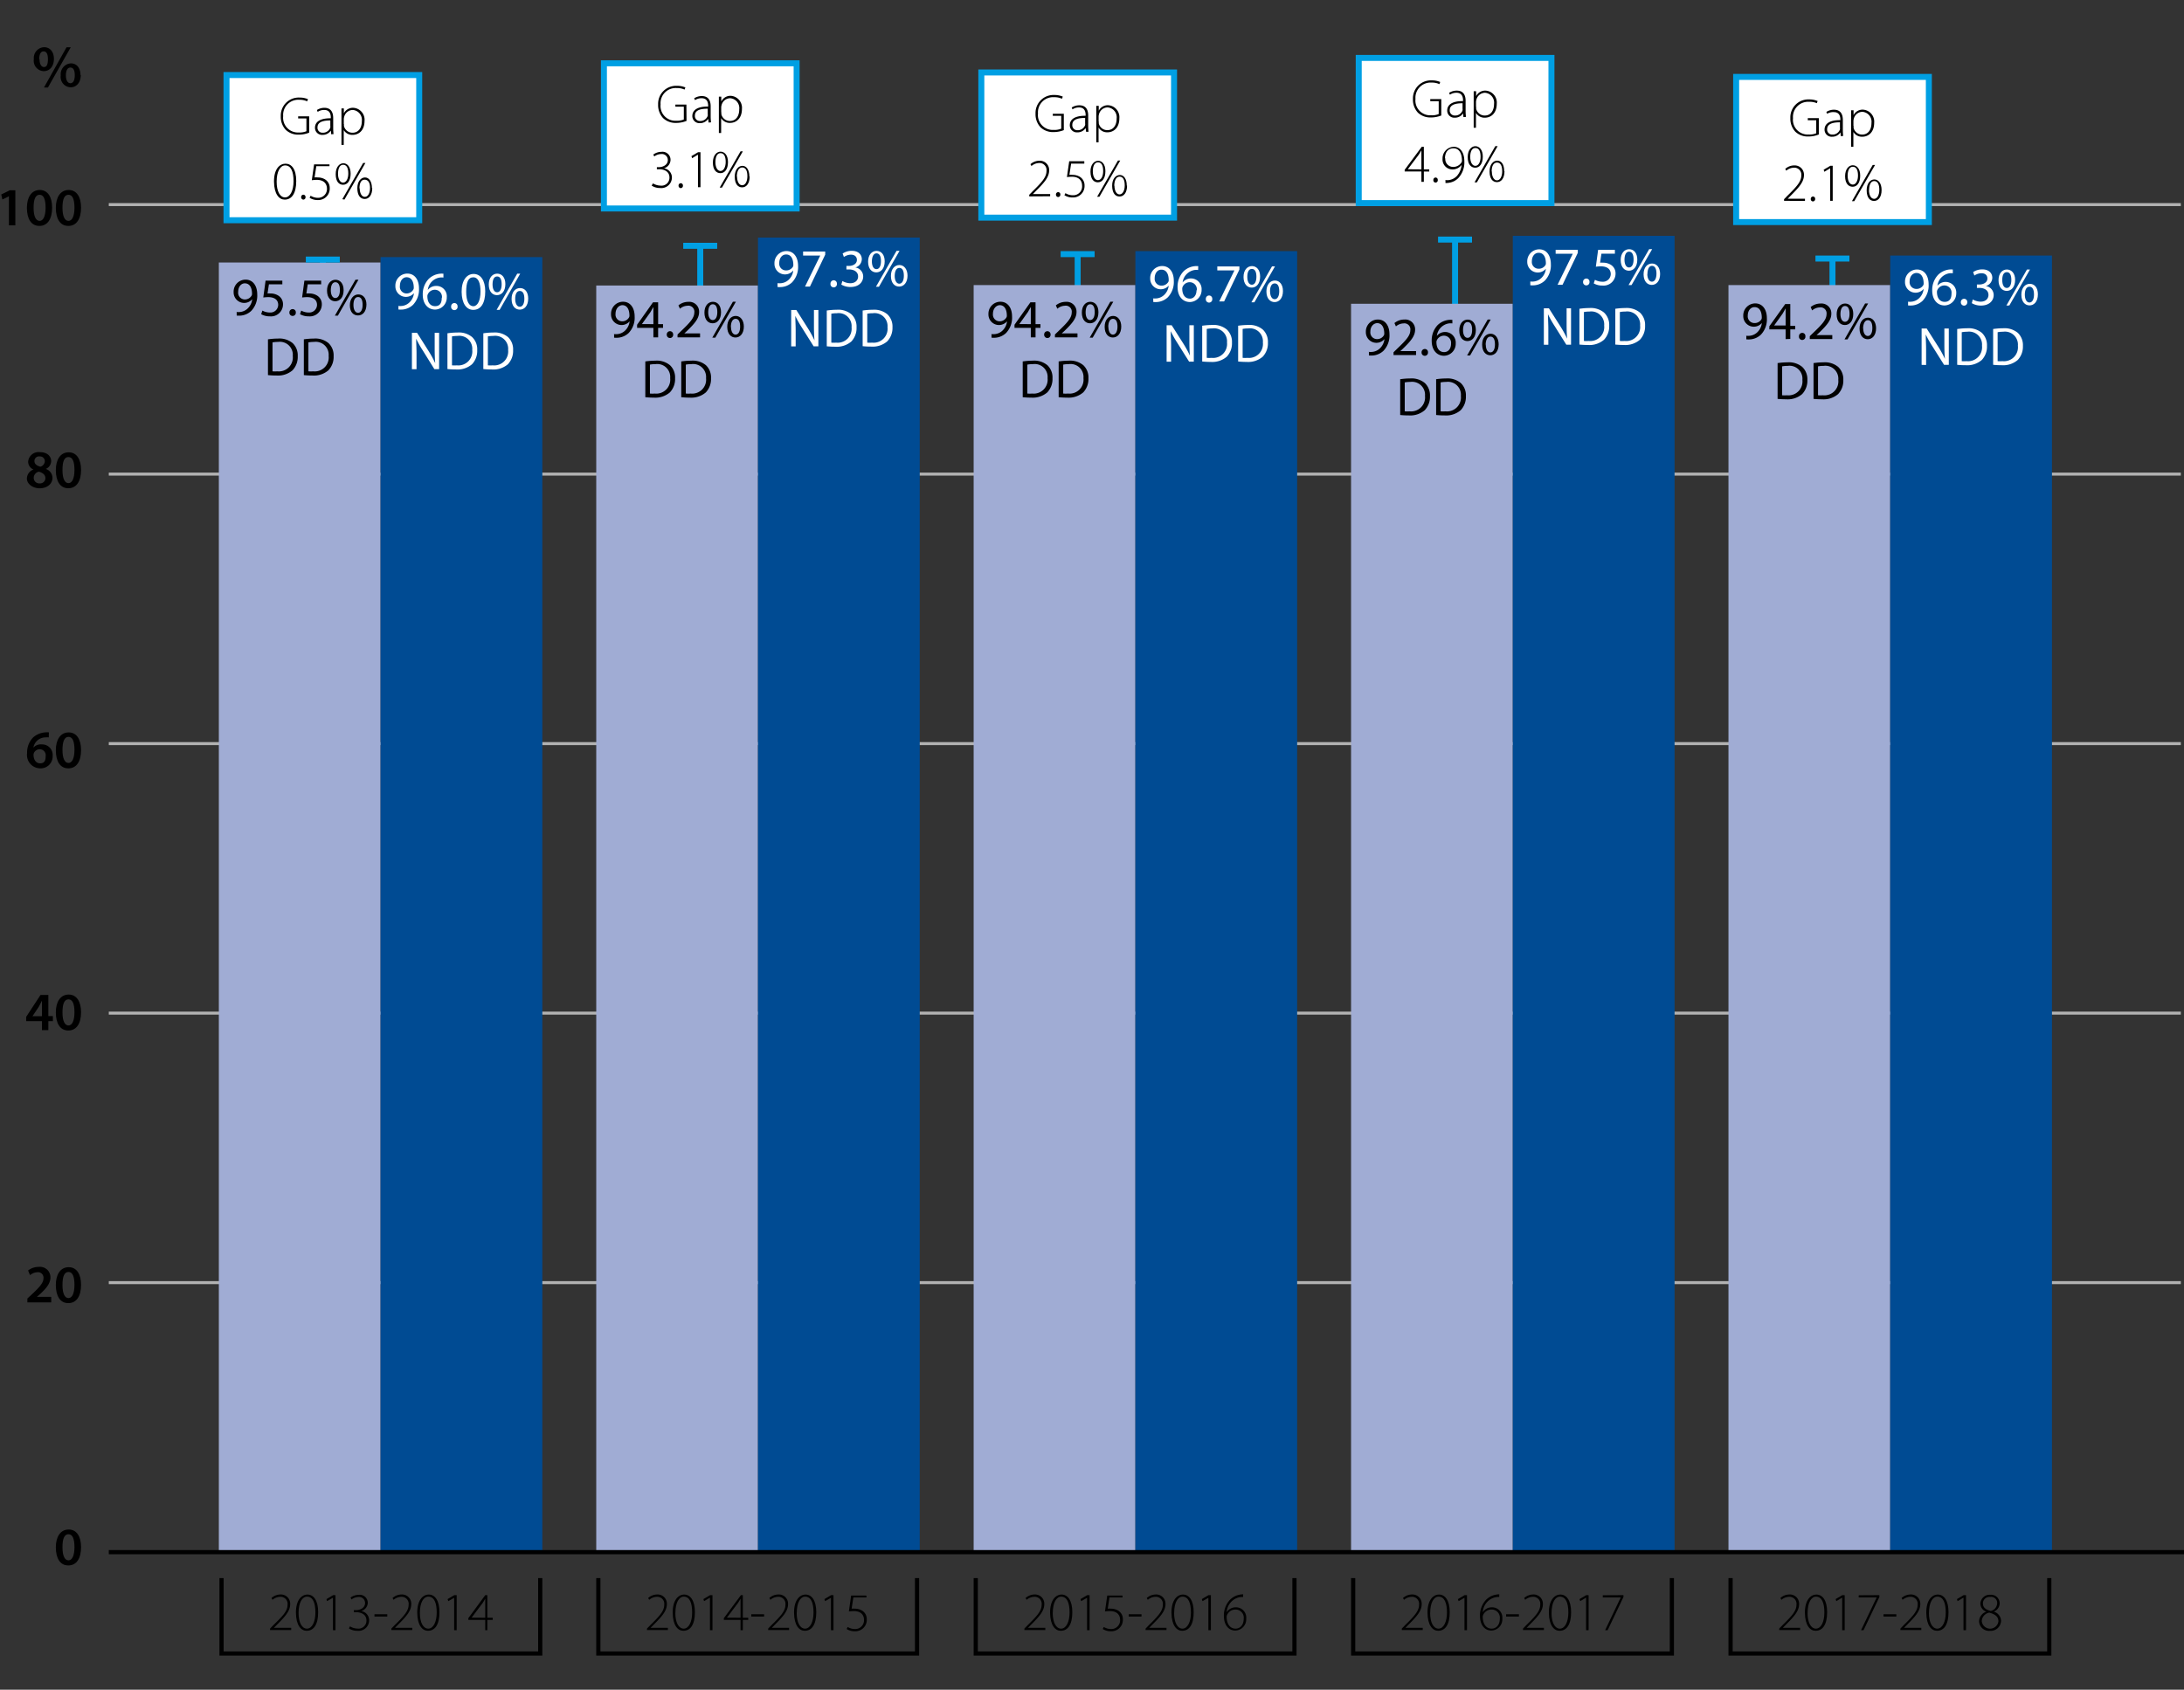 <svg id="Figure_5b_-_Percentage_of_students_successfully_completing_degree_or_continuing_at_St_Andrews" data-name="Figure 5b - Percentage of students successfully completing degreeor continuing at St Andrews" xmlns="http://www.w3.org/2000/svg" xmlns:xlink="http://www.w3.org/1999/xlink" viewBox="0 0 364.57 282.13"><rect x="0" y="0" width="364.57" height="282.13" fill="#333333" stroke="none"/><defs><style>.cls-1,.cls-2,.cls-4,.cls-8{fill:none;}.cls-2{stroke:#009fe3;}.cls-3{clip-path:url(#clip-path);}.cls-4{stroke:#b2b2b2;stroke-width:0.5px;}.cls-5{fill:#fff;}.cls-6{fill:#a0acd4;}.cls-7{fill:#004b93;}.cls-8{stroke:#000;stroke-width:0.7px;}</style><clipPath id="clip-path"><rect class="cls-1" x="-14" width="378.78" height="276.43"/></clipPath></defs><line class="cls-2" x1="305.89" y1="66.55" x2="305.89" y2="42.75"/><line class="cls-2" x1="116.89" y1="58.26" x2="116.89" y2="40.55"/><g class="cls-3"><line class="cls-4" x1="364.04" y1="34.16" x2="18.16" y2="34.16"/></g><g class="cls-3"><line class="cls-4" x1="364.04" y1="79.16" x2="18.16" y2="79.16"/></g><line class="cls-2" x1="53.89" y1="51.22" x2="53.89" y2="42.91"/><g class="cls-3"><line class="cls-4" x1="364.04" y1="124.16" x2="18.16" y2="124.16"/></g><g class="cls-3"><line class="cls-4" x1="364.04" y1="169.16" x2="18.16" y2="169.16"/></g><rect class="cls-5" x="37.81" y="12.53" width="32.17" height="24.24"/><rect class="cls-2" x="37.81" y="12.53" width="32.17" height="24.24"/><g class="cls-3"><line class="cls-4" x1="364.04" y1="214.16" x2="18.16" y2="214.16"/></g><rect class="cls-6" x="99.53" y="47.67" width="27" height="211.54"/><rect class="cls-7" x="126.53" y="39.67" width="27" height="219.61"/><line class="cls-2" x1="179.89" y1="69.71" x2="179.89" y2="42.01"/><rect class="cls-6" x="36.53" y="43.83" width="27" height="215.39"/><rect class="cls-7" x="63.53" y="42.93" width="27" height="216.35"/><rect class="cls-6" x="162.53" y="47.6" width="27" height="211.62"/><rect class="cls-7" x="189.53" y="41.93" width="27" height="217.34"/><path d="M13.53,258.32c0,1.88-.74,3.06-2.13,3.06s-2.07-1.22-2.08-3,.77-3,2.14-3S13.53,256.59,13.53,258.32Zm-3.1.05c0,1.42.39,2.16,1,2.16s1-.79,1-2.2-.32-2.16-1-2.16S10.42,256.9,10.43,258.37Z"/><path d="M4.57,217.48v-.67l.69-.64c1.38-1.28,2-2,2-2.75a.92.92,0,0,0-1-1,2.11,2.11,0,0,0-1.25.49l-.32-.78a2.9,2.9,0,0,1,1.8-.6,1.74,1.74,0,0,1,1.93,1.77c0,1-.74,1.86-1.76,2.8l-.51.44v0h2.4v.92h-4Z"/><path d="M13.53,214.52c0,1.88-.74,3.06-2.13,3.06s-2.07-1.22-2.08-3,.77-3,2.14-3S13.53,212.79,13.53,214.52Zm-3.1.06c0,1.42.39,2.16,1,2.16s1-.79,1-2.2-.32-2.16-1-2.16S10.42,213.11,10.43,214.58Z"/><line class="cls-2" x1="242.89" y1="67.28" x2="242.89" y2="39.57"/><rect class="cls-6" x="225.53" y="50.72" width="27" height="208.53"/><rect class="cls-7" x="252.53" y="39.38" width="27" height="219.89"/><path d="M7,172V170.5H4.37v-.72l2.39-3.65H8.07v3.53h.76v.84H8.07V172Zm0-2.33v-1.59c0-.33,0-.68,0-1H7c-.18.37-.33.67-.51,1l-1.07,1.6v0Z"/><path d="M13.53,169c0,1.88-.74,3.06-2.13,3.06s-2.07-1.22-2.08-3,.77-3,2.14-3S13.53,167.29,13.53,169Zm-3.1.06c0,1.42.39,2.16,1,2.16s1-.79,1-2.2-.32-2.16-1-2.16S10.42,167.61,10.43,169.08Z"/><path d="M8.14,123.12a4.1,4.1,0,0,0-.57,0,2.07,2.07,0,0,0-2,1.71h0A1.7,1.7,0,0,1,7,124.29a1.76,1.76,0,0,1,1.79,1.91,2,2,0,0,1-2.06,2.09,2.23,2.23,0,0,1-2.21-2.52,3.61,3.61,0,0,1,1-2.63,3.39,3.39,0,0,1,2.08-.86,2.83,2.83,0,0,1,.56,0Zm-.52,3.14a1,1,0,0,0-1-1.16,1.07,1.07,0,0,0-.95.6.83.83,0,0,0-.07.35c0,.77.39,1.4,1.1,1.4S7.62,127,7.62,126.26Z"/><path d="M13.53,125.23c0,1.88-.74,3.06-2.13,3.06s-2.07-1.22-2.08-3,.77-3,2.14-3S13.53,123.5,13.53,125.23Zm-3.1,0c0,1.42.39,2.16,1,2.16s1-.79,1-2.2-.32-2.16-1-2.16S10.42,123.82,10.43,125.28Z"/><path d="M4.49,79.92a1.61,1.61,0,0,1,1.1-1.52v0a1.43,1.43,0,0,1-.89-1.3,1.74,1.74,0,0,1,2-1.6c1.26,0,1.84.76,1.84,1.48a1.45,1.45,0,0,1-.9,1.32v0a1.58,1.58,0,0,1,1.12,1.48c0,1-.88,1.75-2.13,1.75S4.49,80.73,4.49,79.92Zm3.09-.06c0-.59-.44-.92-1.09-1.1a1.06,1.06,0,0,0-.86,1,.92.92,0,0,0,1,.95A.89.89,0,0,0,7.58,79.86ZM5.75,77c0,.48.4.77,1,.92a1,1,0,0,0,.73-.88.79.79,0,0,0-.84-.83A.76.76,0,0,0,5.75,77Z"/><path d="M13.53,78.46c0,1.88-.74,3.06-2.13,3.06s-2.07-1.22-2.08-3,.77-3,2.14-3S13.53,76.73,13.53,78.46Zm-3.1.05c0,1.42.39,2.16,1,2.16s1-.79,1-2.2-.32-2.16-1-2.16S10.42,77,10.43,78.51Z"/><path d="M1.49,32.77h0L.4,33.31l-.19-.84,1.42-.7h.93v5.85H1.49Z"/><path d="M8.7,34.66c0,1.88-.74,3.06-2.13,3.06s-2.07-1.22-2.08-3,.77-3,2.14-3S8.7,32.93,8.7,34.66Zm-3.09.06c0,1.42.39,2.16,1,2.16s1-.79,1-2.2-.32-2.16-1-2.16S5.6,33.25,5.61,34.72Z"/><path d="M13.53,34.66c0,1.88-.74,3.06-2.13,3.06s-2.07-1.22-2.08-3,.77-3,2.14-3S13.53,32.93,13.53,34.66Zm-3.1.06c0,1.42.39,2.16,1,2.16s1-.79,1-2.2-.32-2.16-1-2.16S10.42,33.25,10.43,34.72Z"/><rect class="cls-6" x="288.53" y="47.6" width="27" height="211.62"/><rect class="cls-7" x="315.53" y="42.67" width="27" height="216.6"/><path d="M39.47,52.09a3,3,0,0,0,.64,0,2.13,2.13,0,0,0,1.22-.57,2.49,2.49,0,0,0,.77-1.56h0A1.76,1.76,0,0,1,39,48.77a2,2,0,0,1,2-2.08c1.2,0,1.94,1,1.94,2.47a3.69,3.69,0,0,1-1,2.75,2.91,2.91,0,0,1-1.7.78,4,4,0,0,1-.73,0v-.64Zm.29-3.36A1.12,1.12,0,0,0,40.89,50,1.3,1.3,0,0,0,42,49.36a.56.56,0,0,0,.07-.29c0-1-.37-1.76-1.2-1.76C40.24,47.3,39.76,47.9,39.76,48.73Z"/><path d="M47.12,47.47H44.89L44.66,49a2.87,2.87,0,0,1,.48,0,2.44,2.44,0,0,1,1.26.32,1.67,1.67,0,0,1,.84,1.5,2,2,0,0,1-2.18,2,2.87,2.87,0,0,1-1.46-.36l.2-.6a2.66,2.66,0,0,0,1.25.32,1.3,1.3,0,0,0,1.39-1.27c0-.76-.51-1.3-1.68-1.3a7.76,7.76,0,0,0-.81.06l.38-2.81h2.8v.68Z"/><path d="M48.31,52.18a.54.54,0,0,1,.54-.57.53.53,0,0,1,.53.57.53.53,0,0,1-.54.57A.53.53,0,0,1,48.31,52.18Z"/><path d="M53.6,47.47H51.37L51.14,49a2.87,2.87,0,0,1,.48,0,2.44,2.44,0,0,1,1.26.32,1.67,1.67,0,0,1,.84,1.5,2,2,0,0,1-2.18,2,2.87,2.87,0,0,1-1.46-.36l.2-.6a2.66,2.66,0,0,0,1.25.32,1.3,1.3,0,0,0,1.39-1.27c0-.76-.51-1.3-1.68-1.3a7.76,7.76,0,0,0-.81.06l.38-2.81h2.8v.68Z"/><path d="M57.36,48.45c0,1.23-.65,1.85-1.4,1.85s-1.36-.58-1.37-1.76.64-1.83,1.41-1.83S57.36,47.33,57.36,48.45Zm-2.14,0c0,.75.26,1.31.76,1.31s.76-.56.76-1.33-.21-1.31-.76-1.31S55.22,47.76,55.22,48.5Zm.68,4.25,3.44-6h.5l-3.44,6Zm5.27-1.88c0,1.23-.65,1.85-1.4,1.85S58.41,52.14,58.4,51s.64-1.84,1.41-1.84S61.17,49.75,61.17,50.87ZM59,50.92c0,.75.28,1.31.77,1.31s.76-.56.76-1.33-.21-1.31-.76-1.31S59,50.19,59,50.92Z"/><path d="M44.72,56.66a11.45,11.45,0,0,1,1.67-.13,3.45,3.45,0,0,1,2.46.76,2.8,2.8,0,0,1,.85,2.18,3.24,3.24,0,0,1-.87,2.36,3.72,3.72,0,0,1-2.68.87,13.84,13.84,0,0,1-1.42-.07v-6ZM45.5,62a4.6,4.6,0,0,0,.79,0,2.33,2.33,0,0,0,2.58-2.57,2.16,2.16,0,0,0-2.46-2.34,4.86,4.86,0,0,0-.92.08V62Z"/><path d="M50.71,56.66a11.45,11.45,0,0,1,1.67-.13,3.45,3.45,0,0,1,2.46.76,2.8,2.8,0,0,1,.85,2.18,3.24,3.24,0,0,1-.87,2.36,3.72,3.72,0,0,1-2.68.87,13.84,13.84,0,0,1-1.42-.07v-6ZM51.49,62a4.6,4.6,0,0,0,.79,0,2.33,2.33,0,0,0,2.58-2.57,2.16,2.16,0,0,0-2.46-2.34,4.86,4.86,0,0,0-.92.08V62Z"/><path class="cls-5" d="M66.47,51.08a3,3,0,0,0,.64,0,2.13,2.13,0,0,0,1.22-.57,2.49,2.49,0,0,0,.77-1.56h0A1.76,1.76,0,0,1,66,47.76a2,2,0,0,1,2-2.08c1.2,0,1.94,1,1.94,2.47a3.69,3.69,0,0,1-1,2.75,2.91,2.91,0,0,1-1.7.78,4,4,0,0,1-.73,0v-.64Zm.29-3.37A1.12,1.12,0,0,0,67.89,49,1.3,1.3,0,0,0,69,48.34a.56.56,0,0,0,.07-.29c0-1-.37-1.76-1.2-1.76C67.24,46.29,66.76,46.88,66.76,47.71Z"/><path class="cls-5" d="M74,46.34a2.54,2.54,0,0,0-.59,0,2.38,2.38,0,0,0-2,2.08h0a1.75,1.75,0,0,1,1.41-.68,1.73,1.73,0,0,1,1.76,1.89,2,2,0,0,1-1.94,2.06c-1.25,0-2.07-1-2.07-2.49a3.68,3.68,0,0,1,1-2.64,3.16,3.16,0,0,1,1.87-.86,3.24,3.24,0,0,1,.58,0v.64Zm-.23,3.38a1.19,1.19,0,0,0-1.21-1.34,1.29,1.29,0,0,0-1.13.72.72.72,0,0,0-.09.35c0,1,.46,1.67,1.29,1.67S73.74,50.56,73.74,49.72Z"/><path class="cls-5" d="M75.31,51.17a.54.54,0,0,1,.54-.57.53.53,0,0,1,.53.57.54.54,0,1,1-1.07,0Z"/><path class="cls-5" d="M81,48.65c0,2-.74,3.09-2,3.09-1.14,0-1.92-1.07-1.94-3s.85-3,2-3S81,46.78,81,48.65Zm-3.18.09c0,1.52.47,2.39,1.19,2.39s1.2-1,1.2-2.44S79.84,46.3,79,46.3,77.82,47.14,77.82,48.74Z"/><path class="cls-5" d="M84.36,47.43c0,1.23-.65,1.85-1.4,1.85s-1.36-.58-1.37-1.76.64-1.83,1.41-1.83S84.36,46.32,84.36,47.43Zm-2.14.06c0,.75.26,1.31.76,1.31s.76-.56.76-1.33-.21-1.31-.76-1.31S82.22,46.75,82.22,47.49Zm.68,4.25,3.44-6.05h.5L83.4,51.74Zm5.27-1.89c0,1.23-.65,1.85-1.4,1.85s-1.36-.58-1.37-1.76S86,48.1,86.81,48.1,88.17,48.74,88.17,49.85ZM86,49.91c0,.75.28,1.31.77,1.31s.76-.56.76-1.33-.21-1.31-.76-1.31S86,49.17,86,49.91Z"/><path class="cls-5" d="M68.76,61.64V55.57h.86l1.94,3.07a17.49,17.49,0,0,1,1.09,2h0c-.07-.81-.09-1.55-.09-2.49V55.57h.74v6.07h-.79L70.6,58.56a18,18,0,0,1-1.13-2h0c0,.77.06,1.49.06,2.5v2.59h-.74Z"/><path class="cls-5" d="M74.68,55.65a11.45,11.45,0,0,1,1.67-.13,3.45,3.45,0,0,1,2.46.76,2.8,2.8,0,0,1,.85,2.18,3.24,3.24,0,0,1-.87,2.36,3.72,3.72,0,0,1-2.68.87,13.84,13.84,0,0,1-1.42-.07v-6ZM75.46,61a4.6,4.6,0,0,0,.79,0,2.33,2.33,0,0,0,2.58-2.57,2.16,2.16,0,0,0-2.46-2.34,4.86,4.86,0,0,0-.92.08V61Z"/><path class="cls-5" d="M80.67,55.65a11.45,11.45,0,0,1,1.67-.13,3.45,3.45,0,0,1,2.46.76,2.8,2.8,0,0,1,.85,2.18,3.24,3.24,0,0,1-.87,2.36,3.72,3.72,0,0,1-2.68.87,13.84,13.84,0,0,1-1.42-.07v-6ZM81.45,61a4.6,4.6,0,0,0,.79,0,2.33,2.33,0,0,0,2.58-2.57,2.16,2.16,0,0,0-2.46-2.34,4.86,4.86,0,0,0-.92.08V61Z"/><g class="cls-3"><polyline class="cls-8" points="36.98 263.49 36.98 276.08 90.18 276.08 90.18 263.49"/></g><path d="M45.08,272.19v-.27l.54-.56C47.25,269.77,48,269,48,267.94a1.17,1.17,0,0,0-1.27-1.32,2,2,0,0,0-1.24.5l-.17-.3a2.23,2.23,0,0,1,1.49-.59,1.54,1.54,0,0,1,1.63,1.61c0,1.15-.84,2.08-2.3,3.53l-.41.42v0h2.88v.37H45.08Z"/><path d="M53.11,269.18c0,2.1-.76,3.11-1.93,3.11-.91,0-1.76-.89-1.78-3s.94-3.05,1.92-3.05S53.11,267.16,53.11,269.18Zm-3.27.12c0,1.63.56,2.63,1.4,2.63s1.41-1.11,1.41-2.7-.41-2.64-1.4-2.64C50.45,266.59,49.84,267.57,49.84,269.3Z"/><path d="M55.58,266.77h0l-1,.57L54.5,267l1.11-.66H56v5.85h-.42v-5.42Z"/><path d="M58.42,271.55a2.51,2.51,0,0,0,1.26.37,1.32,1.32,0,0,0,1.49-1.35c0-1-.86-1.38-1.72-1.38h-.38v-.35h.39c.65,0,1.48-.37,1.48-1.19a1,1,0,0,0-1.13-1,1.92,1.92,0,0,0-1.13.41l-.17-.31a2.29,2.29,0,0,1,1.36-.46,1.34,1.34,0,0,1,1.52,1.36A1.5,1.5,0,0,1,60.3,269v0a1.55,1.55,0,0,1,1.32,1.55,1.77,1.77,0,0,1-2,1.74,2.49,2.49,0,0,1-1.38-.4Z"/><path d="M64.65,269.53v.38H62.51v-.38Z"/><path d="M65.33,272.19v-.27l.54-.56c1.63-1.59,2.34-2.41,2.34-3.42a1.17,1.17,0,0,0-1.27-1.32,2,2,0,0,0-1.24.5l-.17-.3a2.23,2.23,0,0,1,1.49-.59,1.54,1.54,0,0,1,1.63,1.61c0,1.15-.84,2.08-2.3,3.53l-.41.42v0h2.88v.37H65.33Z"/><path d="M73.36,269.18c0,2.1-.76,3.11-1.93,3.11-.91,0-1.76-.89-1.78-3s.94-3.05,1.92-3.05S73.36,267.16,73.36,269.18Zm-3.27.12c0,1.63.56,2.63,1.4,2.63s1.41-1.11,1.41-2.7-.41-2.64-1.4-2.64C70.7,266.59,70.09,267.57,70.09,269.3Z"/><path d="M75.83,266.77h0l-1,.57-.11-.34,1.11-.66h.4v5.85h-.42v-5.42Z"/><path d="M81,272.19v-1.72H78.18v-.29L81,266.34h.35v3.77h.9v.36h-.9v1.72Zm0-2.08v-2.37q0-.42,0-.81h0c-.18.33-.31.53-.45.74l-1.83,2.43v0Z"/><path d="M102.47,55.78a3,3,0,0,0,.64,0,2.13,2.13,0,0,0,1.22-.57,2.49,2.49,0,0,0,.77-1.56h0A1.76,1.76,0,0,1,102,52.46a2,2,0,0,1,2-2.08c1.2,0,1.94,1,1.94,2.47a3.69,3.69,0,0,1-1,2.75,2.91,2.91,0,0,1-1.7.78,4,4,0,0,1-.73,0v-.64Zm.28-3.37a1.12,1.12,0,0,0,1.13,1.24A1.3,1.3,0,0,0,105,53a.56.56,0,0,0,.07-.29c0-1-.37-1.76-1.2-1.76C103.23,51,102.75,51.58,102.75,52.41Z"/><path d="M109.07,56.33V54.74h-2.72v-.52L109,50.48h.86v3.64h.82v.62h-.82v1.59Zm0-2.21V52.17c0-.31,0-.61,0-.92h0c-.18.34-.32.59-.49.86l-1.43,2v0Z"/><path d="M111.3,55.87a.54.54,0,0,1,.54-.57.53.53,0,0,1,.53.57.53.53,0,0,1-.54.57A.54.54,0,0,1,111.3,55.87Z"/><path d="M113.1,56.33v-.48l.62-.6c1.49-1.42,2.17-2.18,2.18-3.06a1,1,0,0,0-1.16-1.14,2,2,0,0,0-1.24.5l-.25-.56a2.57,2.57,0,0,1,1.66-.59,1.64,1.64,0,0,1,1.79,1.7c0,1.08-.78,1.95-2,3.14l-.47.43v0h2.63v.66H113.1Z"/><path d="M120.36,52.13c0,1.23-.65,1.85-1.4,1.85s-1.36-.58-1.37-1.76.64-1.83,1.41-1.83S120.36,51,120.36,52.13Zm-2.14,0c0,.75.26,1.31.76,1.31s.76-.56.76-1.33-.21-1.31-.76-1.31S118.22,51.45,118.22,52.18Zm.68,4.25,3.44-6h.5l-3.44,6Zm5.27-1.88c0,1.23-.65,1.85-1.4,1.85s-1.36-.58-1.37-1.76.64-1.84,1.41-1.84S124.17,53.44,124.17,54.55Zm-2.15.06c0,.75.28,1.31.77,1.31s.76-.56.76-1.33-.21-1.31-.76-1.31S122,53.87,122,54.61Z"/><path d="M107.71,60.35a11.45,11.45,0,0,1,1.67-.13,3.45,3.45,0,0,1,2.46.76,2.8,2.8,0,0,1,.85,2.18,3.24,3.24,0,0,1-.87,2.36,3.72,3.72,0,0,1-2.68.87,13.84,13.84,0,0,1-1.42-.07v-6Zm.79,5.36a4.6,4.6,0,0,0,.79,0,2.33,2.33,0,0,0,2.58-2.57,2.16,2.16,0,0,0-2.46-2.34,4.86,4.86,0,0,0-.92.08v4.79Z"/><path d="M113.71,60.35a11.45,11.45,0,0,1,1.67-.13,3.45,3.45,0,0,1,2.46.76,2.8,2.8,0,0,1,.85,2.18,3.24,3.24,0,0,1-.87,2.36,3.72,3.72,0,0,1-2.68.87,13.84,13.84,0,0,1-1.42-.07v-6Zm.78,5.36a4.6,4.6,0,0,0,.79,0,2.33,2.33,0,0,0,2.58-2.57,2.16,2.16,0,0,0-2.46-2.34,4.86,4.86,0,0,0-.92.08v4.79Z"/><path d="M9,9.82c0,1.37-.8,2.06-1.69,2.06a1.73,1.73,0,0,1-1.66-2,1.8,1.8,0,0,1,1.71-2C8.35,7.89,9,8.65,9,9.82Zm-2.4.07c0,.75.26,1.3.75,1.3S8,10.67,8,9.88s-.2-1.3-.73-1.3S6.55,9.16,6.55,9.89Zm.74,4.72,3.77-6.72h.7L8,14.61Zm6.14-2.09c0,1.36-.79,2.06-1.69,2.06a1.73,1.73,0,0,1-1.65-2,1.81,1.81,0,0,1,1.7-2C12.82,10.58,13.43,11.35,13.43,12.52ZM11,12.59c0,.74.26,1.3.75,1.3s.73-.52.73-1.31-.2-1.3-.73-1.3S11,11.86,11,12.59Z"/><g class="cls-3"><polyline class="cls-8" points="99.88 263.49 99.88 276.08 153.08 276.08 153.08 263.49"/></g><path d="M108,272.19v-.27l.54-.56c1.63-1.59,2.34-2.41,2.34-3.42a1.17,1.17,0,0,0-1.27-1.32,2,2,0,0,0-1.24.5l-.17-.3a2.23,2.23,0,0,1,1.49-.59,1.54,1.54,0,0,1,1.63,1.61c0,1.15-.84,2.08-2.3,3.53l-.41.42v0h2.88v.37H108Z"/><path d="M116,269.18c0,2.1-.76,3.11-1.93,3.11-.91,0-1.76-.89-1.78-3s.94-3.05,1.92-3.05S116,267.16,116,269.18Zm-3.27.12c0,1.63.56,2.63,1.4,2.63s1.41-1.11,1.41-2.7-.41-2.64-1.4-2.64C113.36,266.59,112.74,267.57,112.74,269.3Z"/><path d="M118.48,266.77h0l-.95.57-.11-.34,1.11-.66h.4v5.85h-.42v-5.42Z"/><path d="M123.62,272.19v-1.72h-2.79v-.29l2.85-3.84H124v3.77h.9v.36H124v1.72Zm0-2.08v-2.37q0-.42,0-.81h0c-.18.33-.31.53-.45.74l-1.83,2.43v0Z"/><path d="M127.55,269.53v.38h-2.14v-.38Z"/><path d="M128.23,272.19v-.27l.54-.56c1.63-1.59,2.34-2.41,2.34-3.42a1.17,1.17,0,0,0-1.27-1.32,2,2,0,0,0-1.24.5l-.17-.3a2.23,2.23,0,0,1,1.49-.59,1.54,1.54,0,0,1,1.63,1.61c0,1.15-.84,2.08-2.3,3.53l-.41.42v0h2.88v.37h-3.49Z"/><path d="M136.26,269.18c0,2.1-.76,3.11-1.93,3.11-.91,0-1.76-.89-1.78-3s.94-3.05,1.92-3.05S136.26,267.16,136.26,269.18Zm-3.27.12c0,1.63.56,2.63,1.4,2.63s1.41-1.11,1.41-2.7-.41-2.64-1.4-2.64C133.61,266.59,133,267.57,133,269.3Z"/><path d="M138.73,266.77h0l-1,.57-.11-.34,1.11-.66h.4v5.85h-.42v-5.42Z"/><path d="M144.65,266.72h-2.2l-.29,1.88a2.3,2.3,0,0,1,.53,0,2.33,2.33,0,0,1,1.09.25,1.66,1.66,0,0,1,.91,1.52,1.91,1.91,0,0,1-2,2,2.4,2.4,0,0,1-1.36-.38l.17-.34a2.3,2.3,0,0,0,1.22.35,1.47,1.47,0,0,0,1.51-1.51c0-.85-.53-1.49-1.7-1.49a7.38,7.38,0,0,0-.83.06l.38-2.65h2.53Z"/><path d="M165.47,55.78a3,3,0,0,0,.64,0,2.13,2.13,0,0,0,1.22-.57,2.49,2.49,0,0,0,.77-1.56h0A1.76,1.76,0,0,1,165,52.46a2,2,0,0,1,2-2.08c1.2,0,1.94,1,1.94,2.47a3.69,3.69,0,0,1-1,2.75,2.91,2.91,0,0,1-1.7.78,4,4,0,0,1-.73,0v-.64Zm.28-3.37a1.12,1.12,0,0,0,1.13,1.24A1.3,1.3,0,0,0,168,53a.56.56,0,0,0,.07-.29c0-1-.37-1.76-1.2-1.76C166.23,51,165.75,51.58,165.75,52.41Z"/><path d="M172.07,56.33V54.74h-2.72v-.52L172,50.48h.86v3.64h.82v.62h-.82v1.59Zm0-2.21V52.17c0-.31,0-.61,0-.92h0c-.18.34-.32.59-.49.86l-1.43,2v0Z"/><path d="M174.3,55.87a.54.54,0,0,1,.54-.57.53.53,0,0,1,.53.57.53.53,0,0,1-.54.57A.54.54,0,0,1,174.3,55.87Z"/><path d="M176.1,56.33v-.48l.62-.6c1.49-1.42,2.17-2.18,2.18-3.06a1,1,0,0,0-1.16-1.14,2,2,0,0,0-1.24.5l-.25-.56a2.57,2.57,0,0,1,1.66-.59,1.64,1.64,0,0,1,1.79,1.7c0,1.08-.78,1.95-2,3.14l-.47.43v0h2.63v.66H176.1Z"/><path d="M183.36,52.13c0,1.23-.65,1.85-1.4,1.85s-1.36-.58-1.37-1.76.64-1.83,1.41-1.83S183.36,51,183.36,52.13Zm-2.14,0c0,.75.26,1.31.76,1.31s.76-.56.76-1.33-.21-1.31-.76-1.31S181.22,51.45,181.22,52.18Zm.68,4.25,3.44-6h.5l-3.44,6Zm5.27-1.88c0,1.23-.65,1.85-1.4,1.85s-1.36-.58-1.37-1.76.64-1.84,1.41-1.84S187.17,53.44,187.17,54.55Zm-2.15.06c0,.75.28,1.31.76,1.31s.76-.56.76-1.33-.21-1.31-.76-1.31S185,53.87,185,54.61Z"/><path d="M170.71,60.35a11.45,11.45,0,0,1,1.67-.13,3.45,3.45,0,0,1,2.46.76,2.8,2.8,0,0,1,.85,2.18,3.24,3.24,0,0,1-.87,2.36,3.72,3.72,0,0,1-2.68.87,13.84,13.84,0,0,1-1.42-.07v-6Zm.79,5.36a4.6,4.6,0,0,0,.79,0,2.33,2.33,0,0,0,2.58-2.57,2.16,2.16,0,0,0-2.46-2.34,4.86,4.86,0,0,0-.92.08v4.79Z"/><path d="M176.71,60.35a11.45,11.45,0,0,1,1.67-.13,3.45,3.45,0,0,1,2.46.76,2.8,2.8,0,0,1,.85,2.18,3.24,3.24,0,0,1-.87,2.36,3.72,3.72,0,0,1-2.68.87,13.84,13.84,0,0,1-1.42-.07v-6Zm.78,5.36a4.6,4.6,0,0,0,.79,0,2.33,2.33,0,0,0,2.58-2.57,2.16,2.16,0,0,0-2.46-2.34,4.86,4.86,0,0,0-.92.08v4.79Z"/><path class="cls-5" d="M192.46,49.82a3,3,0,0,0,.64,0,2.13,2.13,0,0,0,1.22-.57,2.49,2.49,0,0,0,.77-1.56h0A1.76,1.76,0,0,1,192,46.5a2,2,0,0,1,2-2.08c1.2,0,1.94,1,1.94,2.47a3.69,3.69,0,0,1-1,2.75,2.91,2.91,0,0,1-1.7.78,4,4,0,0,1-.73,0v-.64Zm.29-3.37a1.12,1.12,0,0,0,1.12,1.24,1.3,1.3,0,0,0,1.15-.61.56.56,0,0,0,.07-.29c0-1-.37-1.76-1.2-1.76C193.22,45,192.75,45.62,192.75,46.45Z"/><path class="cls-5" d="M200,45.08a2.54,2.54,0,0,0-.59,0,2.4,2.4,0,0,0-2,2.08h0a1.78,1.78,0,0,1,3.17,1.21,2,2,0,0,1-1.94,2.06c-1.25,0-2.07-1-2.07-2.49a3.72,3.72,0,0,1,1-2.64,3.16,3.16,0,0,1,1.87-.86,3.24,3.24,0,0,1,.58,0Zm-.22,3.38a1.19,1.19,0,0,0-1.21-1.34,1.29,1.29,0,0,0-1.13.72.72.72,0,0,0-.09.35c0,1,.46,1.67,1.29,1.67C199.27,49.86,199.73,49.3,199.73,48.46Z"/><path class="cls-5" d="M201.29,49.91a.54.54,0,0,1,.54-.57.53.53,0,0,1,.53.57.54.54,0,1,1-1.07,0Z"/><path class="cls-5" d="M206.89,44.52V45l-2.55,5.33h-.82l2.54-5.18v0H203.2v-.66h3.69Z"/><path class="cls-5" d="M210.35,46.17c0,1.23-.65,1.85-1.4,1.85s-1.36-.58-1.37-1.76.64-1.83,1.41-1.83S210.35,45.06,210.35,46.17Zm-2.14.06c0,.75.26,1.31.76,1.31s.76-.56.76-1.33-.21-1.31-.76-1.31S208.21,45.49,208.21,46.23Zm.68,4.25,3.44-6h.5l-3.44,6Zm5.27-1.89c0,1.23-.65,1.85-1.39,1.85s-1.36-.58-1.37-1.76.64-1.84,1.41-1.84S214.16,47.48,214.16,48.59Zm-2.15.06c0,.75.28,1.31.77,1.31s.76-.56.76-1.33-.21-1.31-.76-1.31S212,47.91,212,48.65Z"/><path class="cls-5" d="M194.74,60.38V54.31h.85l1.95,3.07a17.49,17.49,0,0,1,1.09,2h0c-.07-.81-.09-1.55-.09-2.49V54.31h.74v6.07h-.79l-1.93-3.08a18,18,0,0,1-1.13-2h0c0,.77.06,1.49.06,2.5v2.59h-.74Z"/><path class="cls-5" d="M200.66,54.39a11.45,11.45,0,0,1,1.67-.13,3.47,3.47,0,0,1,2.46.76,2.81,2.81,0,0,1,.86,2.18,3.24,3.24,0,0,1-.87,2.36,3.72,3.72,0,0,1-2.68.87,13.84,13.84,0,0,1-1.42-.07v-6Zm.79,5.36a4.6,4.6,0,0,0,.79,0,2.33,2.33,0,0,0,2.58-2.57,2.16,2.16,0,0,0-2.46-2.34,4.86,4.86,0,0,0-.92.08v4.79Z"/><path class="cls-5" d="M206.66,54.39a11.45,11.45,0,0,1,1.67-.13,3.47,3.47,0,0,1,2.46.76,2.81,2.81,0,0,1,.86,2.18,3.24,3.24,0,0,1-.87,2.36,3.72,3.72,0,0,1-2.68.87,13.84,13.84,0,0,1-1.42-.07v-6Zm.78,5.36a4.6,4.6,0,0,0,.79,0,2.33,2.33,0,0,0,2.58-2.57,2.16,2.16,0,0,0-2.46-2.34,4.86,4.86,0,0,0-.92.08v4.79Z"/><g class="cls-3"><polyline class="cls-8" points="162.88 263.49 162.88 276.08 216.08 276.08 216.08 263.49"/></g><path d="M171,272.19v-.27l.54-.56c1.63-1.59,2.34-2.41,2.34-3.42a1.17,1.17,0,0,0-1.27-1.32,2,2,0,0,0-1.24.5l-.17-.3a2.23,2.23,0,0,1,1.49-.59,1.54,1.54,0,0,1,1.63,1.61c0,1.15-.84,2.08-2.3,3.53l-.41.42v0h2.88v.37H171Z"/><path d="M179,269.18c0,2.1-.76,3.11-1.93,3.11-.91,0-1.76-.89-1.78-3s.94-3.05,1.92-3.05S179,267.16,179,269.18Zm-3.27.12c0,1.63.56,2.63,1.4,2.63s1.41-1.11,1.41-2.7-.41-2.64-1.4-2.64C176.36,266.59,175.74,267.57,175.74,269.3Z"/><path d="M181.48,266.77h0l-1,.57-.11-.34,1.11-.66h.4v5.85h-.42v-5.42Z"/><path d="M187.4,266.72h-2.2l-.29,1.88a2.36,2.36,0,0,1,.53,0,2.33,2.33,0,0,1,1.09.25,1.66,1.66,0,0,1,.91,1.52,1.91,1.91,0,0,1-2,2,2.4,2.4,0,0,1-1.36-.38l.17-.34a2.33,2.33,0,0,0,1.22.35,1.47,1.47,0,0,0,1.51-1.51c0-.85-.53-1.49-1.7-1.49a7.38,7.38,0,0,0-.83.06l.38-2.65h2.53Z"/><path d="M190.55,269.53v.38h-2.14v-.38Z"/><path d="M191.23,272.19v-.27l.54-.56c1.63-1.59,2.34-2.41,2.34-3.42a1.17,1.17,0,0,0-1.27-1.32,2,2,0,0,0-1.24.5l-.17-.3a2.23,2.23,0,0,1,1.49-.59,1.54,1.54,0,0,1,1.63,1.61c0,1.15-.84,2.08-2.3,3.53l-.41.42v0h2.88v.37h-3.49Z"/><path d="M199.26,269.18c0,2.1-.76,3.11-1.93,3.11-.91,0-1.76-.89-1.78-3s.94-3.05,1.92-3.05S199.26,267.16,199.26,269.18Zm-3.27.12c0,1.63.56,2.63,1.4,2.63s1.41-1.11,1.41-2.7-.42-2.64-1.41-2.64C196.61,266.59,196,267.57,196,269.3Z"/><path d="M201.73,266.77h0l-1,.57-.11-.34,1.11-.66h.4v5.85h-.42v-5.42Z"/><path d="M207.51,266.64a4,4,0,0,0-.64.05,2.72,2.72,0,0,0-2.1,2.5h0a1.78,1.78,0,0,1,1.51-.82,1.72,1.72,0,0,1,1.75,1.88,1.88,1.88,0,0,1-1.83,2c-1.05,0-1.9-.85-1.9-2.46a3.82,3.82,0,0,1,1-2.66,3.09,3.09,0,0,1,1.64-.87,3.56,3.56,0,0,1,.58-.06Zm.1,3.65a1.37,1.37,0,0,0-1.41-1.55,1.52,1.52,0,0,0-1.34.85.79.79,0,0,0-.1.34c0,1.18.53,2,1.49,2C207.05,271.93,207.61,271.27,207.61,270.29Z"/><path d="M228.47,58.75a3,3,0,0,0,.64,0,2.13,2.13,0,0,0,1.22-.57,2.49,2.49,0,0,0,.77-1.56h0A1.76,1.76,0,0,1,228,55.43a2,2,0,0,1,2-2.08c1.2,0,1.94,1,1.94,2.47a3.69,3.69,0,0,1-1,2.75,2.91,2.91,0,0,1-1.7.78,4,4,0,0,1-.73,0v-.64Zm.28-3.37a1.12,1.12,0,0,0,1.12,1.24A1.3,1.3,0,0,0,231,56a.56.56,0,0,0,.07-.29c0-1-.37-1.76-1.2-1.76C229.23,54,228.75,54.55,228.75,55.38Z"/><path d="M232.62,59.3v-.49l.62-.6c1.49-1.42,2.17-2.18,2.18-3.06A1,1,0,0,0,234.26,54a2,2,0,0,0-1.24.5l-.25-.56a2.59,2.59,0,0,1,1.66-.59,1.64,1.64,0,0,1,1.79,1.7c0,1.08-.78,1.95-2,3.14l-.47.43v0h2.63v.66h-3.74Z"/><path d="M237.3,58.84a.54.54,0,0,1,.54-.57.52.52,0,0,1,.53.57.53.53,0,0,1-.54.57A.54.54,0,0,1,237.3,58.84Z"/><path d="M242.44,54a2.54,2.54,0,0,0-.59,0,2.4,2.4,0,0,0-2,2.08h0A1.78,1.78,0,0,1,243,57.34a2,2,0,0,1-1.94,2.06c-1.25,0-2.07-1-2.07-2.49a3.72,3.72,0,0,1,1-2.64,3.16,3.16,0,0,1,1.87-.86,3.24,3.24,0,0,1,.58,0Zm-.22,3.38A1.19,1.19,0,0,0,241,56.05a1.29,1.29,0,0,0-1.13.72.72.72,0,0,0-.09.35c0,1,.46,1.67,1.29,1.67C241.76,58.79,242.22,58.22,242.22,57.39Z"/><path d="M246.36,55.1c0,1.23-.65,1.85-1.4,1.85s-1.36-.58-1.37-1.76.64-1.83,1.41-1.83S246.36,54,246.36,55.1Zm-2.14,0c0,.75.26,1.31.76,1.31s.76-.56.76-1.33-.21-1.31-.76-1.31S244.22,54.42,244.22,55.15Zm.68,4.25,3.44-6h.5l-3.44,6Zm5.27-1.88c0,1.23-.65,1.85-1.39,1.85s-1.36-.58-1.37-1.76.64-1.84,1.41-1.84S250.17,56.41,250.17,57.52Zm-2.15.06c0,.75.28,1.31.77,1.31s.76-.56.76-1.33-.21-1.31-.76-1.31S248,56.84,248,57.58Z"/><path d="M233.71,63.32a11.45,11.45,0,0,1,1.67-.13,3.47,3.47,0,0,1,2.46.76,2.81,2.81,0,0,1,.86,2.18,3.24,3.24,0,0,1-.87,2.36,3.72,3.72,0,0,1-2.68.87,13.84,13.84,0,0,1-1.42-.07v-6Zm.79,5.36a4.6,4.6,0,0,0,.79,0,2.33,2.33,0,0,0,2.58-2.57,2.16,2.16,0,0,0-2.46-2.34,4.86,4.86,0,0,0-.92.08v4.79Z"/><path d="M239.71,63.32a11.45,11.45,0,0,1,1.67-.13,3.47,3.47,0,0,1,2.46.76,2.81,2.81,0,0,1,.86,2.18,3.24,3.24,0,0,1-.87,2.36,3.72,3.72,0,0,1-2.68.87,13.84,13.84,0,0,1-1.42-.07v-6Zm.78,5.36a4.6,4.6,0,0,0,.79,0,2.33,2.33,0,0,0,2.58-2.57,2.16,2.16,0,0,0-2.46-2.34,4.86,4.86,0,0,0-.92.08v4.79Z"/><path class="cls-5" d="M255.42,47a3,3,0,0,0,.64,0,2.13,2.13,0,0,0,1.22-.57,2.49,2.49,0,0,0,.77-1.56h0a1.76,1.76,0,0,1-3.11-1.16,2,2,0,0,1,2-2.08c1.2,0,1.94,1,1.94,2.47a3.69,3.69,0,0,1-1,2.75,2.91,2.91,0,0,1-1.7.78,4,4,0,0,1-.73,0V47Zm.29-3.37a1.12,1.12,0,0,0,1.12,1.24,1.3,1.3,0,0,0,1.15-.61.56.56,0,0,0,.07-.29c0-1-.37-1.76-1.2-1.76C256.19,42.2,255.71,42.8,255.71,43.62Z"/><path class="cls-5" d="M263.38,41.7v.52l-2.55,5.33H260l2.54-5.18v0h-2.86v-.66h3.69Z"/><path class="cls-5" d="M264.26,47.08a.54.54,0,0,1,.54-.57.52.52,0,0,1,.53.57.53.53,0,0,1-.54.57A.53.53,0,0,1,264.26,47.08Z"/><path class="cls-5" d="M269.55,42.36h-2.23l-.22,1.5a2.77,2.77,0,0,1,.48,0,2.44,2.44,0,0,1,1.26.32,1.67,1.67,0,0,1,.84,1.5,2,2,0,0,1-2.18,2,2.87,2.87,0,0,1-1.46-.36l.2-.6a2.66,2.66,0,0,0,1.25.32,1.3,1.3,0,0,0,1.39-1.27c0-.76-.51-1.3-1.68-1.3a7.76,7.76,0,0,0-.81.06l.38-2.81h2.8v.68Z"/><path class="cls-5" d="M273.31,43.35c0,1.23-.65,1.85-1.4,1.85s-1.36-.58-1.37-1.76.64-1.83,1.41-1.83S273.31,42.23,273.31,43.35Zm-2.14,0c0,.75.26,1.31.76,1.31s.76-.56.76-1.33-.21-1.31-.76-1.31S271.17,42.66,271.17,43.4Zm.68,4.25,3.44-6h.5l-3.44,6Zm5.27-1.88c0,1.23-.65,1.85-1.39,1.85s-1.36-.58-1.37-1.76S275,44,275.77,44,277.12,44.65,277.12,45.77Zm-2.14,0c0,.75.28,1.31.77,1.31s.76-.56.76-1.33-.21-1.31-.76-1.31S275,45.08,275,45.82Z"/><path class="cls-5" d="M257.71,57.55V51.48h.85l1.95,3.07a17.49,17.49,0,0,1,1.09,2h0c-.07-.81-.09-1.55-.09-2.49V51.48h.74v6.07h-.79l-1.93-3.08a18,18,0,0,1-1.13-2h0c0,.77.06,1.49.06,2.5v2.59h-.74Z"/><path class="cls-5" d="M263.63,51.56a11.45,11.45,0,0,1,1.67-.13,3.47,3.47,0,0,1,2.46.76,2.81,2.81,0,0,1,.86,2.18,3.24,3.24,0,0,1-.87,2.36,3.72,3.72,0,0,1-2.68.87,13.84,13.84,0,0,1-1.42-.07v-6Zm.78,5.37a4.6,4.6,0,0,0,.79,0,2.33,2.33,0,0,0,2.58-2.57,2.16,2.16,0,0,0-2.46-2.34,4.86,4.86,0,0,0-.92.08v4.79Z"/><path class="cls-5" d="M269.62,51.56a11.45,11.45,0,0,1,1.67-.13,3.47,3.47,0,0,1,2.46.76,2.81,2.81,0,0,1,.86,2.18,3.24,3.24,0,0,1-.87,2.36,3.72,3.72,0,0,1-2.68.87,13.84,13.84,0,0,1-1.42-.07v-6Zm.79,5.37a4.6,4.6,0,0,0,.79,0,2.33,2.33,0,0,0,2.58-2.57,2.16,2.16,0,0,0-2.46-2.34,4.86,4.86,0,0,0-.92.08v4.79Z"/><g class="cls-3"><polyline class="cls-8" points="225.88 263.49 225.88 276.08 279.08 276.08 279.08 263.49"/></g><path d="M234,272.19v-.27l.54-.56c1.63-1.59,2.34-2.41,2.34-3.42a1.17,1.17,0,0,0-1.27-1.32,2,2,0,0,0-1.24.5l-.17-.3a2.23,2.23,0,0,1,1.49-.59,1.54,1.54,0,0,1,1.63,1.61c0,1.15-.84,2.08-2.3,3.53l-.41.42v0h2.88v.37H234Z"/><path d="M242,269.18c0,2.1-.76,3.11-1.93,3.11-.91,0-1.76-.89-1.78-3s.94-3.05,1.92-3.05S242,267.16,242,269.18Zm-3.27.12c0,1.63.56,2.63,1.4,2.63s1.41-1.11,1.41-2.7-.42-2.64-1.41-2.64C239.36,266.59,238.74,267.57,238.74,269.3Z"/><path d="M244.48,266.77h0l-1,.57-.11-.34,1.11-.66h.4v5.85h-.42v-5.42Z"/><path d="M250.26,266.64a4,4,0,0,0-.64.05,2.72,2.72,0,0,0-2.1,2.5h0a1.78,1.78,0,0,1,1.51-.82,1.72,1.72,0,0,1,1.75,1.88,1.88,1.88,0,0,1-1.83,2c-1.05,0-1.9-.85-1.9-2.46a3.82,3.82,0,0,1,1-2.66,3.09,3.09,0,0,1,1.64-.87,3.56,3.56,0,0,1,.58-.06Zm.1,3.65a1.37,1.37,0,0,0-1.41-1.55,1.52,1.52,0,0,0-1.34.85.79.79,0,0,0-.1.34c0,1.18.53,2,1.49,2C249.8,271.93,250.36,271.27,250.36,270.29Z"/><path d="M253.55,269.53v.38h-2.14v-.38Z"/><path d="M254.23,272.19v-.27l.54-.56c1.63-1.59,2.34-2.41,2.34-3.42a1.17,1.17,0,0,0-1.27-1.32,2,2,0,0,0-1.24.5l-.17-.3a2.23,2.23,0,0,1,1.49-.59,1.54,1.54,0,0,1,1.63,1.61c0,1.15-.84,2.08-2.3,3.53l-.41.42v0h2.88v.37h-3.49Z"/><path d="M262.26,269.18c0,2.1-.76,3.11-1.93,3.11-.91,0-1.76-.89-1.78-3s.94-3.05,1.92-3.05S262.26,267.16,262.26,269.18Zm-3.27.12c0,1.63.56,2.63,1.4,2.63s1.41-1.11,1.41-2.7-.42-2.64-1.41-2.64C259.61,266.59,259,267.57,259,269.3Z"/><path d="M264.73,266.77h0l-.95.57-.11-.34,1.11-.66h.4v5.85h-.42v-5.42Z"/><path d="M271,266.34v.31l-2.64,5.54h-.42l2.61-5.47v0h-3v-.36Z"/><path d="M291.47,56.06a3,3,0,0,0,.64,0,2.13,2.13,0,0,0,1.22-.57,2.49,2.49,0,0,0,.77-1.56h0A1.76,1.76,0,0,1,291,52.74a2,2,0,0,1,2-2.08c1.2,0,1.94,1,1.94,2.47a3.69,3.69,0,0,1-1,2.75,2.91,2.91,0,0,1-1.7.78,4,4,0,0,1-.73,0v-.64Zm.28-3.36a1.12,1.12,0,0,0,1.12,1.24,1.3,1.3,0,0,0,1.15-.61.56.56,0,0,0,.07-.29c0-1-.37-1.76-1.2-1.76C292.23,51.27,291.75,51.87,291.75,52.7Z"/><path d="M298.07,56.62V55h-2.72v-.52L298,50.77h.85v3.64h.82V55h-.82v1.59Zm0-2.21v-2c0-.31,0-.61,0-.92h0c-.18.34-.32.59-.49.86l-1.43,2v0h1.92Z"/><path d="M300.3,56.15a.54.54,0,0,1,.54-.57.52.52,0,0,1,.53.57.54.54,0,1,1-1.07,0Z"/><path d="M302.1,56.62v-.49l.62-.6c1.49-1.42,2.17-2.18,2.18-3.06a1,1,0,0,0-1.16-1.14,2,2,0,0,0-1.24.5l-.25-.56a2.59,2.59,0,0,1,1.66-.59,1.64,1.64,0,0,1,1.79,1.7c0,1.08-.78,1.95-2,3.14l-.47.43v0h2.63v.66H302.1Z"/><path d="M309.36,52.42c0,1.23-.65,1.85-1.4,1.85s-1.36-.58-1.37-1.76.64-1.83,1.41-1.83S309.36,51.3,309.36,52.42Zm-2.14,0c0,.75.26,1.31.76,1.31s.76-.56.76-1.33-.21-1.31-.76-1.31S307.22,51.73,307.22,52.47Zm.68,4.25,3.44-6h.5l-3.44,6Zm5.27-1.88c0,1.23-.65,1.85-1.39,1.85s-1.36-.58-1.37-1.76.64-1.84,1.41-1.84S313.17,53.72,313.17,54.84Zm-2.15,0c0,.75.28,1.31.77,1.31s.76-.56.76-1.33-.21-1.31-.76-1.31S311,54.16,311,54.89Z"/><path d="M296.71,60.63a11.45,11.45,0,0,1,1.67-.13,3.47,3.47,0,0,1,2.46.76,2.81,2.81,0,0,1,.86,2.18,3.24,3.24,0,0,1-.87,2.36,3.72,3.72,0,0,1-2.68.87,13.84,13.84,0,0,1-1.42-.07v-6ZM297.5,66a4.6,4.6,0,0,0,.79,0,2.33,2.33,0,0,0,2.58-2.57,2.16,2.16,0,0,0-2.46-2.34,4.86,4.86,0,0,0-.92.08V66Z"/><path d="M302.71,60.63a11.45,11.45,0,0,1,1.67-.13,3.47,3.47,0,0,1,2.46.76,2.81,2.81,0,0,1,.86,2.18,3.24,3.24,0,0,1-.87,2.36,3.72,3.72,0,0,1-2.68.87,13.84,13.84,0,0,1-1.42-.07v-6Zm.78,5.37a4.6,4.6,0,0,0,.79,0,2.33,2.33,0,0,0,2.58-2.57,2.16,2.16,0,0,0-2.46-2.34,4.86,4.86,0,0,0-.92.08V66Z"/><path class="cls-5" d="M318.48,50.37a3,3,0,0,0,.64,0,2.13,2.13,0,0,0,1.22-.57,2.49,2.49,0,0,0,.77-1.56h0A1.76,1.76,0,0,1,318,47.05,2,2,0,0,1,320,45c1.2,0,1.94,1,1.94,2.47a3.69,3.69,0,0,1-1,2.75,2.91,2.91,0,0,1-1.7.78,4,4,0,0,1-.73,0v-.64Zm.29-3.37a1.12,1.12,0,0,0,1.12,1.24,1.3,1.3,0,0,0,1.15-.61.56.56,0,0,0,.07-.29c0-1-.37-1.76-1.2-1.76C319.25,45.58,318.77,46.17,318.77,47Z"/><path class="cls-5" d="M326,45.63a2.54,2.54,0,0,0-.59,0,2.4,2.4,0,0,0-2,2.08h0A1.78,1.78,0,0,1,326.55,49,2,2,0,0,1,324.61,51c-1.25,0-2.07-1-2.07-2.49a3.68,3.68,0,0,1,1-2.64A3.16,3.16,0,0,1,325.4,45a3.24,3.24,0,0,1,.58,0v.64ZM325.76,49a1.19,1.19,0,0,0-1.21-1.34,1.29,1.29,0,0,0-1.13.72.72.72,0,0,0-.09.35c0,1,.46,1.67,1.29,1.67S325.76,49.84,325.76,49Z"/><path class="cls-5" d="M327.32,50.46a.54.54,0,0,1,.54-.57.52.52,0,0,1,.53.57.53.53,0,0,1-.54.57A.54.54,0,0,1,327.32,50.46Z"/><path class="cls-5" d="M329.31,50a2.72,2.72,0,0,0,1.3.37c1,0,1.33-.65,1.32-1.13,0-.82-.75-1.17-1.51-1.17H330V47.5h.44c.58,0,1.31-.3,1.31-1,0-.47-.3-.88-1-.88a2.14,2.14,0,0,0-1.17.39l-.21-.58a2.75,2.75,0,0,1,1.53-.45c1.15,0,1.67.68,1.67,1.4a1.46,1.46,0,0,1-1.08,1.38v0a1.52,1.52,0,0,1,1.31,1.5c0,.94-.73,1.76-2.13,1.76a3,3,0,0,1-1.52-.4Z"/><path class="cls-5" d="M336.38,46.72c0,1.23-.65,1.85-1.4,1.85s-1.36-.58-1.37-1.76S334.25,45,335,45,336.38,45.6,336.38,46.72Zm-2.15.05c0,.75.26,1.31.76,1.31s.76-.56.76-1.33-.21-1.31-.76-1.31S334.23,46,334.23,46.77Zm.69,4.25L338.36,45h.5L335.42,51Zm5.26-1.88c0,1.23-.65,1.85-1.39,1.85s-1.36-.58-1.37-1.76.64-1.84,1.41-1.84S340.18,48,340.18,49.14ZM338,49.2c0,.75.28,1.31.77,1.31s.76-.56.76-1.33-.21-1.31-.76-1.31S338,48.46,338,49.2Z"/><path class="cls-5" d="M320.77,60.92V54.85h.85l1.95,3.07a17.49,17.49,0,0,1,1.09,2h0c-.07-.81-.09-1.55-.09-2.49V54.85h.74v6.07h-.79l-1.93-3.07a18,18,0,0,1-1.13-2h0c0,.77.06,1.49.06,2.5v2.59Z"/><path class="cls-5" d="M326.69,54.94a11.45,11.45,0,0,1,1.67-.13,3.47,3.47,0,0,1,2.46.76,2.81,2.81,0,0,1,.86,2.18,3.24,3.24,0,0,1-.87,2.36,3.72,3.72,0,0,1-2.68.87,13.84,13.84,0,0,1-1.42-.07v-6Zm.79,5.36a4.6,4.6,0,0,0,.79,0,2.33,2.33,0,0,0,2.58-2.57,2.16,2.16,0,0,0-2.46-2.34,4.86,4.86,0,0,0-.92.08V60.3Z"/><path class="cls-5" d="M332.69,54.94a11.45,11.45,0,0,1,1.67-.13,3.47,3.47,0,0,1,2.46.76,2.81,2.81,0,0,1,.86,2.18,3.24,3.24,0,0,1-.87,2.36,3.72,3.72,0,0,1-2.68.87,13.84,13.84,0,0,1-1.42-.07v-6Zm.78,5.36a4.6,4.6,0,0,0,.79,0,2.33,2.33,0,0,0,2.58-2.57,2.16,2.16,0,0,0-2.46-2.34,4.86,4.86,0,0,0-.92.08V60.3Z"/><g class="cls-3"><polyline class="cls-8" points="288.88 263.49 288.88 276.08 342.08 276.08 342.08 263.49"/></g><path d="M297,272.19v-.27l.54-.56c1.63-1.59,2.34-2.41,2.34-3.42a1.17,1.17,0,0,0-1.27-1.32,2,2,0,0,0-1.24.5l-.17-.3a2.23,2.23,0,0,1,1.49-.59,1.54,1.54,0,0,1,1.63,1.61c0,1.15-.84,2.08-2.3,3.53l-.41.42v0h2.88v.37H297Z"/><path d="M305,269.18c0,2.1-.76,3.11-1.93,3.11-.91,0-1.76-.89-1.78-3s.94-3.05,1.92-3.05S305,267.16,305,269.18Zm-3.27.12c0,1.63.56,2.63,1.4,2.63s1.41-1.11,1.41-2.7-.42-2.64-1.41-2.64C302.36,266.59,301.74,267.57,301.74,269.3Z"/><path d="M307.48,266.77h0l-.95.57-.11-.34,1.11-.66h.4v5.85h-.42v-5.42Z"/><path d="M313.72,266.34v.31l-2.64,5.54h-.42l2.61-5.47v0h-3v-.36Z"/><path d="M316.55,269.53v.38h-2.14v-.38Z"/><path d="M317.23,272.19v-.27l.54-.56c1.63-1.59,2.34-2.41,2.34-3.42a1.17,1.17,0,0,0-1.27-1.32,2,2,0,0,0-1.24.5l-.17-.3a2.23,2.23,0,0,1,1.49-.59,1.54,1.54,0,0,1,1.63,1.61c0,1.15-.84,2.08-2.3,3.53l-.41.42v0h2.88v.37h-3.49Z"/><path d="M325.26,269.18c0,2.1-.76,3.11-1.93,3.11-.91,0-1.76-.89-1.78-3s.94-3.05,1.92-3.05S325.26,267.16,325.26,269.18Zm-3.27.12c0,1.63.56,2.63,1.4,2.63s1.41-1.11,1.41-2.7-.42-2.64-1.41-2.64C322.61,266.59,322,267.57,322,269.3Z"/><path d="M327.73,266.77h0l-.95.57-.11-.34,1.11-.66h.4v5.85h-.42v-5.42Z"/><path d="M330.36,270.73a1.75,1.75,0,0,1,1.22-1.63v0a1.46,1.46,0,0,1-1-1.32,1.55,1.55,0,0,1,1.67-1.5,1.43,1.43,0,0,1,1.55,1.4,1.5,1.5,0,0,1-1,1.41v0a1.66,1.66,0,0,1,1.23,1.55,1.73,1.73,0,0,1-1.84,1.66A1.67,1.67,0,0,1,330.36,270.73Zm3.23,0c0-.83-.57-1.2-1.51-1.47a1.51,1.51,0,0,0-1.27,1.41,1.4,1.4,0,0,0,2.78.06Zm-2.58-3c0,.7.5,1.05,1.3,1.25a1.36,1.36,0,0,0,1.07-1.26,1,1,0,0,0-1.16-1.08A1.1,1.1,0,0,0,331,267.68Z"/><path d="M51.61,22.15a4.67,4.67,0,0,1-1.76.33,3,3,0,0,1-2.15-.8,3.18,3.18,0,0,1-.83-2.28A3,3,0,0,1,50,16.29a3.52,3.52,0,0,1,1.41.27l-.14.36a2.92,2.92,0,0,0-1.3-.26,2.53,2.53,0,0,0-2.7,2.73,2.47,2.47,0,0,0,2.61,2.73,2.9,2.9,0,0,0,1.27-.21V19.77H49.77v-.35h1.84Z"/><path d="M55.29,22.42l-.06-.62h0a1.63,1.63,0,0,1-1.38.72,1.18,1.18,0,0,1-1.27-1.19c0-1,.88-1.6,2.64-1.58v-.11c0-.43-.08-1.29-1.11-1.28a1.88,1.88,0,0,0-1.08.32l-.13-.31A2.35,2.35,0,0,1,54.13,18c1.25,0,1.49.94,1.49,1.71v1.68a8.89,8.89,0,0,0,.06,1Zm-.1-2.31c-.95,0-2.19.12-2.19,1.15a.82.82,0,0,0,.86.9,1.3,1.3,0,0,0,1.28-.86.82.82,0,0,0,0-.26v-.93Z"/><path d="M57,19.48c0-.54,0-1,0-1.38h.4l0,.82h0A1.69,1.69,0,0,1,59,18a2,2,0,0,1,1.85,2.19c0,1.55-.92,2.33-2,2.33a1.65,1.65,0,0,1-1.47-.8h0V24.2H57V19.48Zm.42,1.24a1.86,1.86,0,0,0,0,.34,1.46,1.46,0,0,0,1.42,1.1c1,0,1.56-.8,1.56-1.95a1.65,1.65,0,0,0-1.52-1.85,1.51,1.51,0,0,0-1.43,1.15,1.59,1.59,0,0,0-.06.37v.84Z"/><path d="M49.45,30.22c0,2.1-.76,3.11-1.93,3.11-.91,0-1.76-.89-1.78-3s.94-3,1.92-3S49.45,28.19,49.45,30.22Zm-3.27.11c0,1.63.56,2.63,1.4,2.63S49,31.85,49,30.26s-.41-2.64-1.4-2.64C46.79,27.62,46.18,28.6,46.18,30.33Z"/><path d="M50.27,32.92a.38.38,0,0,1,.37-.41.37.37,0,0,1,.36.41.38.38,0,0,1-.37.41A.4.4,0,0,1,50.27,32.92Z"/><path d="M55,27.75h-2.2l-.29,1.88a2.3,2.3,0,0,1,.53,0,2.33,2.33,0,0,1,1.09.25,1.66,1.66,0,0,1,.91,1.52,1.91,1.91,0,0,1-2,2,2.4,2.4,0,0,1-1.36-.38l.17-.34a2.33,2.33,0,0,0,1.22.35,1.47,1.47,0,0,0,1.51-1.51c0-.85-.53-1.49-1.7-1.49a7.38,7.38,0,0,0-.83.06l.38-2.65H55Z"/><path d="M58.53,29c0,1.25-.57,1.85-1.26,1.85s-1.22-.54-1.23-1.76.64-1.83,1.28-1.83S58.53,27.83,58.53,29Zm-2.11,0c0,.83.31,1.49.85,1.49s.87-.67.87-1.51-.23-1.47-.86-1.47S56.42,28.24,56.42,29.06Zm.72,4.26,3.48-6.05H61L57.5,33.32Zm5-1.88c0,1.24-.57,1.84-1.26,1.84s-1.22-.54-1.23-1.76.64-1.83,1.28-1.83S62.09,30.25,62.09,31.44Zm-2.1,0c0,.83.31,1.49.86,1.49s.87-.67.87-1.5S61.49,30,60.86,30,60,30.66,60,31.49Z"/><line class="cls-2" x1="51.05" y1="43.34" x2="56.72" y2="43.34"/><rect class="cls-5" x="100.81" y="10.57" width="32.17" height="24.24"/><rect class="cls-2" x="100.81" y="10.57" width="32.17" height="24.24"/><path d="M114.6,20.19a4.67,4.67,0,0,1-1.76.33,3,3,0,0,1-2.15-.8,3.18,3.18,0,0,1-.83-2.28A3,3,0,0,1,113,14.33a3.52,3.52,0,0,1,1.41.27l-.14.36a2.92,2.92,0,0,0-1.3-.26,2.53,2.53,0,0,0-2.7,2.73,2.47,2.47,0,0,0,2.61,2.73,2.9,2.9,0,0,0,1.27-.21V17.81h-1.41v-.35h1.84Z"/><path d="M118.28,20.46l-.06-.62h0a1.63,1.63,0,0,1-1.38.72,1.18,1.18,0,0,1-1.27-1.19c0-1,.88-1.6,2.64-1.58v-.11c0-.43-.08-1.29-1.11-1.28a1.88,1.88,0,0,0-1.08.32l-.14-.31a2.35,2.35,0,0,1,1.26-.37c1.25,0,1.49.94,1.49,1.71v1.68a8.89,8.89,0,0,0,.06,1Zm-.09-2.31c-1,0-2.19.12-2.19,1.15a.82.82,0,0,0,.86.9,1.3,1.3,0,0,0,1.28-.86.82.82,0,0,0,0-.26v-.93Z"/><path d="M120,17.52c0-.54,0-1,0-1.38h.4l0,.82h0A1.69,1.69,0,0,1,122,16a2,2,0,0,1,1.85,2.19c0,1.55-.92,2.33-2,2.33a1.65,1.65,0,0,1-1.47-.8h0v2.48H120V17.52Zm.42,1.24a1.86,1.86,0,0,0,0,.34,1.46,1.46,0,0,0,1.42,1.1c1,0,1.56-.8,1.56-1.95a1.65,1.65,0,0,0-1.52-1.85,1.51,1.51,0,0,0-1.43,1.15,1.59,1.59,0,0,0-.06.37v.84Z"/><path d="M109,30.62a2.51,2.51,0,0,0,1.26.37,1.32,1.32,0,0,0,1.49-1.35c0-1-.86-1.38-1.72-1.38h-.38v-.35H110c.65,0,1.48-.37,1.48-1.19a1,1,0,0,0-1.13-1,2,2,0,0,0-1.13.4l-.17-.31a2.29,2.29,0,0,1,1.36-.46,1.34,1.34,0,0,1,1.52,1.36,1.5,1.5,0,0,1-1.09,1.39v0a1.55,1.55,0,0,1,1.32,1.55,1.77,1.77,0,0,1-2,1.74,2.49,2.49,0,0,1-1.38-.4Z"/><path d="M113.27,31a.38.38,0,0,1,.37-.41A.37.37,0,0,1,114,31a.38.38,0,0,1-.37.41A.39.39,0,0,1,113.27,31Z"/><path d="M116.48,25.84h0l-.95.57-.11-.34,1.11-.66h.4v5.85h-.42V25.84Z"/><path d="M121.52,27.06c0,1.25-.57,1.85-1.26,1.85S119,28.37,119,27.15s.64-1.83,1.28-1.83S121.52,25.87,121.52,27.06Zm-2.1,0c0,.83.31,1.49.85,1.49s.87-.68.87-1.51-.23-1.47-.86-1.47S119.42,26.28,119.42,27.1Zm.72,4.26,3.48-6.05H124l-3.48,6.05Zm5-1.88c0,1.24-.57,1.84-1.26,1.84s-1.22-.54-1.23-1.76.64-1.83,1.28-1.83S125.09,28.29,125.09,29.48Zm-2.11,0c0,.83.31,1.49.86,1.49s.87-.67.87-1.5-.23-1.47-.86-1.47S123,28.7,123,29.52Z"/><rect class="cls-5" x="163.81" y="12.1" width="32.17" height="24.24"/><rect class="cls-2" x="163.81" y="12.1" width="32.17" height="24.24"/><path d="M177.6,21.72a4.67,4.67,0,0,1-1.76.33,3,3,0,0,1-2.15-.8,3.18,3.18,0,0,1-.83-2.28A3,3,0,0,1,176,15.86a3.52,3.52,0,0,1,1.41.27l-.14.36a2.92,2.92,0,0,0-1.3-.26,2.53,2.53,0,0,0-2.7,2.73,2.47,2.47,0,0,0,2.61,2.73,2.9,2.9,0,0,0,1.27-.21V19.34h-1.41V19h1.84v2.73Z"/><path d="M181.29,22l-.06-.62h0a1.63,1.63,0,0,1-1.38.72,1.18,1.18,0,0,1-1.27-1.19c0-1,.88-1.6,2.64-1.58v-.11c0-.43-.08-1.29-1.11-1.28a1.88,1.88,0,0,0-1.08.32l-.13-.31a2.35,2.35,0,0,1,1.26-.37c1.25,0,1.49.94,1.49,1.71V21a8.89,8.89,0,0,0,.06,1Zm-.1-2.31c-.95,0-2.19.12-2.19,1.15a.82.82,0,0,0,.86.9,1.3,1.3,0,0,0,1.28-.86.82.82,0,0,0,0-.26v-.93Z"/><path d="M183,19.05c0-.54,0-1,0-1.38h.41l0,.82h0a1.69,1.69,0,0,1,1.59-.92,2,2,0,0,1,1.85,2.19c0,1.55-.92,2.33-2,2.33a1.65,1.65,0,0,1-1.47-.8h0v2.48H183Zm.42,1.24a1.86,1.86,0,0,0,0,.34,1.46,1.46,0,0,0,1.42,1.1c1,0,1.56-.8,1.56-1.95a1.65,1.65,0,0,0-1.52-1.85,1.51,1.51,0,0,0-1.43,1.15,1.59,1.59,0,0,0-.06.37v.84Z"/><path d="M171.81,32.79v-.27l.54-.56c1.63-1.59,2.34-2.41,2.34-3.42a1.17,1.17,0,0,0-1.27-1.32,2,2,0,0,0-1.24.5l-.17-.3a2.22,2.22,0,0,1,1.49-.58,1.54,1.54,0,0,1,1.63,1.61c0,1.15-.84,2.08-2.3,3.53l-.41.42v0h2.88v.37Z"/><path d="M176.27,32.49a.38.38,0,0,1,.37-.41.37.37,0,0,1,.36.41.38.38,0,0,1-.37.41A.39.39,0,0,1,176.27,32.49Z"/><path d="M181,27.32h-2.2l-.29,1.88a2.3,2.3,0,0,1,.53,0,2.33,2.33,0,0,1,1.09.25,1.66,1.66,0,0,1,.91,1.52,1.91,1.91,0,0,1-2,2,2.4,2.4,0,0,1-1.36-.38l.17-.34a2.3,2.3,0,0,0,1.22.35A1.47,1.47,0,0,0,180.63,31c0-.85-.53-1.49-1.7-1.49a7.38,7.38,0,0,0-.83.06l.38-2.65H181Z"/><path d="M184.52,28.59c0,1.25-.57,1.85-1.26,1.85s-1.21-.54-1.23-1.76.64-1.83,1.28-1.83S184.52,27.4,184.52,28.59Zm-2.1,0c0,.83.31,1.49.86,1.49s.87-.67.87-1.51-.23-1.47-.86-1.47S182.42,27.81,182.42,28.63Zm.72,4.26,3.48-6.05H187l-3.48,6.05Zm5-1.88c0,1.24-.57,1.84-1.26,1.84s-1.21-.54-1.23-1.76.64-1.83,1.28-1.83S188.09,29.82,188.09,31Zm-2.11,0c0,.83.31,1.49.85,1.49s.87-.67.87-1.5-.23-1.47-.86-1.47S186,30.23,186,31.06Z"/><line class="cls-2" x1="177.05" y1="42.43" x2="182.72" y2="42.43"/><rect class="cls-5" x="289.81" y="12.84" width="32.17" height="24.24"/><rect class="cls-2" x="289.81" y="12.84" width="32.17" height="24.24"/><path d="M303.6,22.46a4.67,4.67,0,0,1-1.76.33,3,3,0,0,1-2.15-.8,3.18,3.18,0,0,1-.83-2.28A3,3,0,0,1,302,16.6a3.52,3.52,0,0,1,1.41.27l-.13.36A2.92,2.92,0,0,0,302,17a2.53,2.53,0,0,0-2.7,2.73,2.47,2.47,0,0,0,2.61,2.73,2.9,2.9,0,0,0,1.27-.21V20.08h-1.41v-.35h1.84v2.73Z"/><path d="M307.28,22.73l-.06-.62h0a1.63,1.63,0,0,1-1.38.72,1.18,1.18,0,0,1-1.27-1.19c0-1,.88-1.6,2.64-1.58V20c0-.43-.08-1.29-1.11-1.28A1.88,1.88,0,0,0,305,19l-.13-.31a2.35,2.35,0,0,1,1.26-.37c1.25,0,1.49.94,1.49,1.71V21.7a8.89,8.89,0,0,0,.06,1Zm-.09-2.31c-.95,0-2.19.12-2.19,1.15a.83.83,0,0,0,.86.9,1.3,1.3,0,0,0,1.28-.86.82.82,0,0,0,0-.26v-.93Z"/><path d="M309,19.79c0-.54,0-1,0-1.38h.41l0,.82h0a1.69,1.69,0,0,1,1.59-.92,2,2,0,0,1,1.85,2.19c0,1.55-.92,2.33-2,2.33a1.65,1.65,0,0,1-1.47-.8h0v2.48H309Zm.42,1.24a1.86,1.86,0,0,0,0,.34,1.46,1.46,0,0,0,1.42,1.1c1,0,1.56-.8,1.56-1.95a1.65,1.65,0,0,0-1.52-1.85,1.51,1.51,0,0,0-1.43,1.15,1.59,1.59,0,0,0-.06.37V21Z"/><path d="M297.81,33.53v-.27l.54-.56c1.63-1.59,2.34-2.41,2.34-3.42A1.17,1.17,0,0,0,299.42,28a2,2,0,0,0-1.24.5l-.17-.3a2.22,2.22,0,0,1,1.49-.58,1.54,1.54,0,0,1,1.63,1.61c0,1.15-.84,2.08-2.3,3.53l-.41.42v0h2.88v.37Z"/><path d="M302.27,33.22a.38.38,0,0,1,.37-.41.37.37,0,0,1,.36.41.38.38,0,0,1-.37.41A.37.37,0,0,1,302.27,33.22Z"/><path d="M305.48,28.11h0l-.95.57-.11-.34,1.11-.66h.4v5.85h-.42V28.11Z"/><path d="M310.52,29.33c0,1.25-.57,1.85-1.26,1.85S308,30.64,308,29.42s.64-1.83,1.28-1.83S310.52,28.14,310.52,29.33Zm-2.1,0c0,.83.31,1.49.86,1.49s.87-.68.87-1.51-.23-1.47-.86-1.47S308.42,28.55,308.42,29.37Zm.72,4.26,3.47-6.05H313l-3.47,6.05Zm4.95-1.88c0,1.24-.57,1.84-1.26,1.84s-1.22-.54-1.23-1.76.64-1.83,1.28-1.83S314.09,30.56,314.09,31.75Zm-2.11,0c0,.83.32,1.49.86,1.49s.87-.67.87-1.5-.23-1.47-.86-1.47S312,31,312,31.79Z"/><line class="cls-2" x1="303.05" y1="43.17" x2="308.72" y2="43.17"/><g class="cls-3"><line class="cls-8" x1="364.78" y1="259.16" x2="18.16" y2="259.16"/></g><path class="cls-5" d="M129.79,47.28a3,3,0,0,0,.64,0,2.13,2.13,0,0,0,1.22-.57,2.49,2.49,0,0,0,.77-1.56h0A1.76,1.76,0,0,1,129.28,44a2,2,0,0,1,2-2.08c1.2,0,1.94,1,1.94,2.47a3.69,3.69,0,0,1-1,2.75,2.91,2.91,0,0,1-1.7.78,4,4,0,0,1-.73,0v-.64Zm.29-3.37a1.12,1.12,0,0,0,1.13,1.24,1.3,1.3,0,0,0,1.15-.61.56.56,0,0,0,.07-.29c0-1-.37-1.76-1.2-1.76C130.55,42.49,130.08,43.08,130.08,43.91Z"/><path class="cls-5" d="M137.75,42v.52l-2.55,5.33h-.82l2.54-5.18v0h-2.86V42h3.69Z"/><path class="cls-5" d="M138.63,47.37a.54.54,0,0,1,.54-.57.53.53,0,0,1,.53.57.54.54,0,1,1-1.07,0Z"/><path class="cls-5" d="M140.62,46.92a2.72,2.72,0,0,0,1.3.37c1,0,1.33-.65,1.32-1.13,0-.82-.75-1.17-1.51-1.17h-.44V44.4h.44c.58,0,1.31-.3,1.31-1,0-.47-.3-.88-1-.88a2.14,2.14,0,0,0-1.17.39l-.21-.58a2.75,2.75,0,0,1,1.53-.45c1.15,0,1.67.68,1.67,1.4a1.46,1.46,0,0,1-1.08,1.38v0a1.52,1.52,0,0,1,1.31,1.5c0,.94-.73,1.76-2.13,1.76a3,3,0,0,1-1.52-.4Z"/><path class="cls-5" d="M147.68,43.63c0,1.23-.65,1.85-1.4,1.85s-1.36-.58-1.37-1.76.64-1.83,1.41-1.83S147.68,42.51,147.68,43.63Zm-2.14,0c0,.75.26,1.31.76,1.31s.76-.56.76-1.33-.21-1.31-.76-1.31S145.54,43,145.54,43.68Zm.68,4.25,3.44-6h.5l-3.44,6Zm5.27-1.88c0,1.23-.65,1.85-1.4,1.85s-1.36-.58-1.37-1.76.64-1.84,1.41-1.84S151.49,44.93,151.49,46.05Zm-2.14.06c0,.75.28,1.31.77,1.31s.76-.56.76-1.33-.21-1.31-.76-1.31S149.35,45.37,149.35,46.11Z"/><path class="cls-5" d="M132.07,57.83V51.76h.86l1.94,3.07a17.49,17.49,0,0,1,1.09,2h0c-.07-.81-.09-1.55-.09-2.49V51.76h.74v6.07h-.79l-1.93-3.08a18,18,0,0,1-1.13-2h0c0,.77.06,1.49.06,2.5v2.59h-.74Z"/><path class="cls-5" d="M138,51.85a11.45,11.45,0,0,1,1.67-.13,3.45,3.45,0,0,1,2.46.76,2.8,2.8,0,0,1,.85,2.18,3.24,3.24,0,0,1-.87,2.36,3.72,3.72,0,0,1-2.68.87,13.84,13.84,0,0,1-1.42-.07v-6Zm.78,5.36a4.6,4.6,0,0,0,.79,0,2.33,2.33,0,0,0,2.58-2.57,2.16,2.16,0,0,0-2.46-2.34,4.86,4.86,0,0,0-.92.08v4.79Z"/><path class="cls-5" d="M144,51.85a11.45,11.45,0,0,1,1.67-.13,3.45,3.45,0,0,1,2.46.76,2.8,2.8,0,0,1,.85,2.18A3.24,3.24,0,0,1,148.1,57a3.72,3.72,0,0,1-2.68.87,13.84,13.84,0,0,1-1.42-.07v-6Zm.78,5.36a4.6,4.6,0,0,0,.79,0,2.33,2.33,0,0,0,2.58-2.57,2.16,2.16,0,0,0-2.46-2.34,4.86,4.86,0,0,0-.92.08v4.79Z"/><line class="cls-2" x1="114.05" y1="41.04" x2="119.72" y2="41.04"/><rect class="cls-5" x="226.81" y="9.67" width="32.17" height="24.24"/><rect class="cls-2" x="226.81" y="9.67" width="32.17" height="24.24"/><path d="M240.6,19.28a4.67,4.67,0,0,1-1.76.33,3,3,0,0,1-2.15-.8,3.18,3.18,0,0,1-.83-2.28A3,3,0,0,1,239,13.42a3.52,3.52,0,0,1,1.41.27l-.13.36a2.92,2.92,0,0,0-1.3-.26,2.53,2.53,0,0,0-2.7,2.73,2.47,2.47,0,0,0,2.61,2.73,2.9,2.9,0,0,0,1.27-.21V16.9h-1.41v-.35h1.84v2.73Z"/><path d="M244.29,19.55l-.06-.62h0a1.63,1.63,0,0,1-1.38.72,1.18,1.18,0,0,1-1.27-1.19c0-1,.88-1.6,2.64-1.58v-.11c0-.43-.08-1.29-1.11-1.28a1.88,1.88,0,0,0-1.08.32l-.13-.31a2.35,2.35,0,0,1,1.26-.37c1.25,0,1.49.94,1.49,1.71v1.68a8.89,8.89,0,0,0,.06,1Zm-.1-2.31c-.95,0-2.19.12-2.19,1.15a.83.83,0,0,0,.86.9,1.3,1.3,0,0,0,1.28-.86.82.82,0,0,0,0-.26v-.93Z"/><path d="M246,16.61c0-.54,0-1,0-1.38h.41l0,.82h0a1.69,1.69,0,0,1,1.59-.92,2,2,0,0,1,1.85,2.19c0,1.55-.92,2.33-2,2.33a1.65,1.65,0,0,1-1.47-.8h0v2.48H246V16.61Zm.42,1.24a1.86,1.86,0,0,0,0,.34,1.46,1.46,0,0,0,1.42,1.1c1,0,1.56-.8,1.56-1.95a1.65,1.65,0,0,0-1.52-1.85,1.51,1.51,0,0,0-1.43,1.15,1.59,1.59,0,0,0-.06.37v.84Z"/><path d="M237.27,30.35V28.63h-2.79v-.28l2.85-3.84h.35v3.77h.9v.36h-.9v1.72h-.41Zm0-2.07V25.91q0-.42,0-.81h0c-.18.33-.32.53-.45.74L235,28.26v0Z"/><path d="M239.27,30.05a.38.38,0,0,1,.37-.41.37.37,0,0,1,.36.41.37.37,0,1,1-.73,0Z"/><path d="M241.26,30.06a2.35,2.35,0,0,0,.66,0,2.3,2.3,0,0,0,1.28-.68,3.24,3.24,0,0,0,.78-1.85h0a1.86,1.86,0,0,1-1.51.76,1.66,1.66,0,0,1-1.67-1.78,1.94,1.94,0,0,1,1.88-2c1,0,1.76.85,1.76,2.44a3.82,3.82,0,0,1-1,2.77,2.69,2.69,0,0,1-1.37.76,3.53,3.53,0,0,1-.78.08v-.41Zm0-3.62a1.31,1.31,0,0,0,1.31,1.43,1.61,1.61,0,0,0,1.4-.77.44.44,0,0,0,.07-.25c0-1.23-.46-2.09-1.41-2.09S241.21,25.48,241.21,26.44Z"/><path d="M247.52,26.15c0,1.25-.57,1.85-1.26,1.85S245,27.46,245,26.24s.64-1.83,1.28-1.83S247.52,25,247.52,26.15Zm-2.1.05c0,.83.31,1.49.86,1.49s.87-.68.87-1.51-.23-1.47-.86-1.47S245.42,25.38,245.42,26.2Zm.72,4.25,3.47-6.05H250l-3.47,6.05Zm5-1.88c0,1.24-.57,1.84-1.26,1.84s-1.22-.54-1.23-1.76.64-1.83,1.28-1.83S251.09,27.38,251.09,28.57Zm-2.11.05c0,.83.32,1.49.86,1.49s.87-.67.87-1.5-.23-1.47-.86-1.47S249,27.79,249,28.62Z"/><line class="cls-2" x1="240.05" y1="40" x2="245.72" y2="40"/></svg>